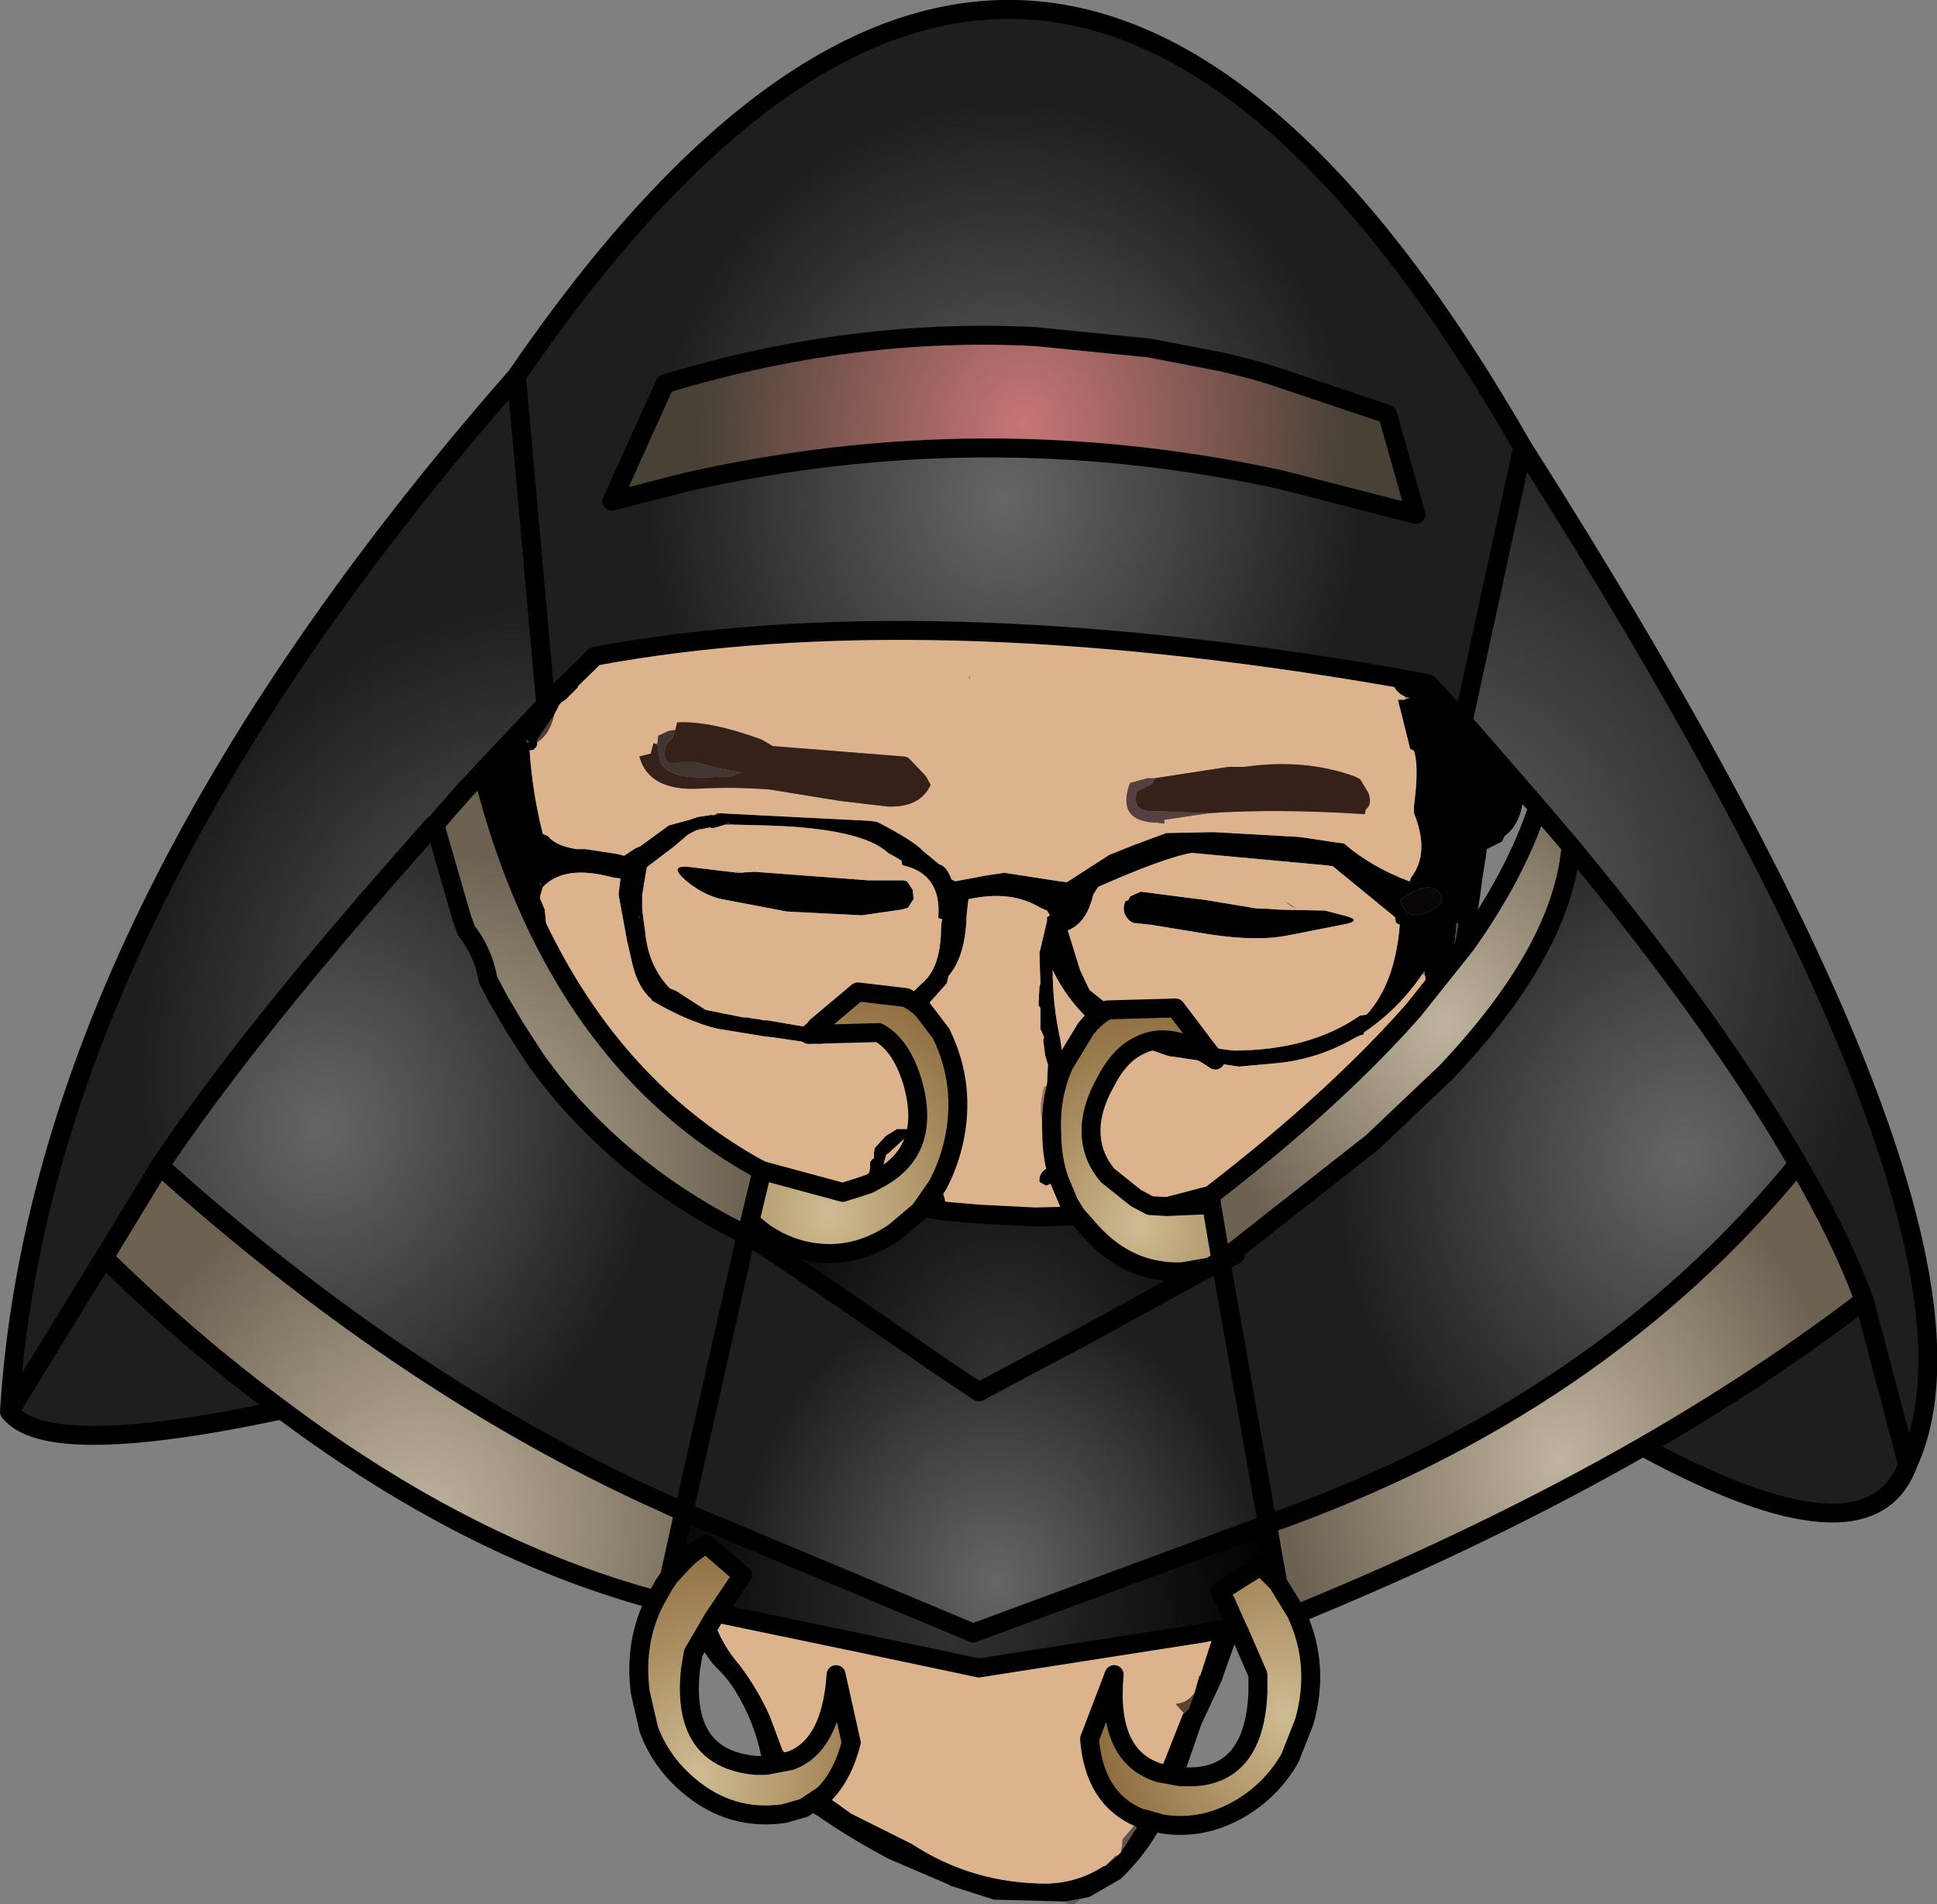 <?xml version="1.0" encoding="UTF-8" standalone="no"?>
<svg xmlns:xlink="http://www.w3.org/1999/xlink" height="100.7px" width="102.4px" xmlns="http://www.w3.org/2000/svg">
  <rect width="100%" height="100%" fill="#808080" stroke="none"/>
  <g transform="matrix(1.0, 0.0, 0.0, 1.0, 57.4, 30.3)">
    <path d="M19.95 7.85 L22.95 11.3 22.95 11.5 23.15 11.5 Q23.1 13.2 22.15 13.9 L22.0 14.2 21.2 14.6 21.15 15.0 20.95 16.25 20.9 16.65 20.85 17.05 20.6 18.65 20.25 18.6 20.05 19.7 17.3 23.15 17.35 23.0 17.35 22.75 Q17.55 22.3 17.95 22.0 L17.95 21.35 17.9 21.05 17.8 21.2 Q16.55 23.05 14.7 24.3 L14.7 24.4 Q14.45 24.45 14.1 24.65 12.35 25.65 10.3 25.9 L8.1 26.1 4.8 25.6 4.4 25.55 2.8 25.0 Q4.45 24.1 6.85 25.75 L6.3 25.05 7.4 25.2 7.8 25.25 Q11.85 25.25 14.5 23.4 L14.85 23.35 Q16.35 21.7 16.6 18.6 L16.4 18.5 16.35 18.2 13.05 15.5 12.65 15.45 5.6 14.8 Q4.15 15.05 0.65 16.6 L0.4 17.0 Q0.05 18.5 -0.95 18.9 L-0.3 21.0 0.2 22.05 0.95 22.65 0.95 22.95 1.15 23.1 Q0.7 23.35 0.3 23.75 -1.0 22.55 -1.75 21.0 -1.75 22.85 -1.35 24.65 L-1.15 26.0 Q-1.9 27.65 -1.8 29.6 -1.8 30.95 -1.4 32.1 L-2.1 32.4 -2.45 32.2 Q-2.5 31.7 -2.0 31.45 L-1.85 31.4 -1.9 30.4 -1.9 30.2 -1.95 29.7 -2.1 28.55 -2.1 27.75 -2.05 27.15 -2.05 27.1 -2.05 27.0 -2.0 26.0 -2.15 25.5 -2.25 24.7 -2.2 24.55 -2.35 24.2 -2.4 24.15 -2.4 23.3 -2.4 23.1 -2.4 23.0 -2.5 22.85 -2.45 21.9 -2.4 21.7 -2.45 20.1 -2.05 18.4 -2.05 18.2 -1.9 18.1 -2.05 17.85 -2.4 17.7 Q-3.95 16.75 -6.2 17.25 L-6.25 17.65 -6.3 18.1 Q-6.35 20.25 -7.25 21.3 L-7.35 21.7 -8.6 23.1 Q-9.0 22.7 -9.5 22.45 L-9.45 22.45 -8.5 21.55 Q-7.65 20.7 -7.65 18.7 L-7.6 18.3 -7.8 18.25 Q-7.6 15.9 -9.7 15.45 L-9.75 15.2 -10.45 14.8 Q-11.85 13.5 -16.85 13.35 L-18.8 13.3 -18.85 13.2 -19.05 13.3 -19.55 13.45 -19.75 13.5 -19.85 13.45 -20.35 13.55 -20.5 13.6 Q-20.45 13.5 -21.05 13.85 L-21.75 14.45 -23.2 15.55 -23.35 16.4 -23.4 16.75 -23.45 17.0 -23.45 17.6 -23.45 17.8 -23.4 18.2 -23.3 18.9 Q-23.15 20.75 -22.0 21.95 L-21.65 22.1 -20.1 23.1 -18.1 23.5 -18.0 23.5 -17.95 23.5 -17.9 23.5 -17.65 23.55 -17.25 23.6 -17.05 23.65 -16.85 23.65 -14.8 24.0 -14.4 24.05 -14.25 24.05 -14.65 24.4 -10.95 24.3 -11.0 24.3 -11.15 24.35 -11.6 24.7 -14.1 24.9 -14.5 24.85 -16.55 24.55 -17.0 24.5 -19.45 24.1 -19.85 24.0 Q-21.35 23.55 -22.95 22.6 L-22.95 22.55 Q-23.65 21.95 -23.95 20.75 L-24.25 19.45 -24.7 17.0 -24.65 16.6 -24.6 16.15 -25.0 16.1 Q-27.55 15.4 -28.7 16.6 L-28.85 17.1 -28.85 17.2 -28.6 17.8 -28.45 19.5 -28.4 19.6 -28.45 19.8 Q-30.6 15.7 -31.9 10.5 L-28.55 6.95 -26.25 4.7 -26.35 4.85 -26.85 5.55 -26.85 5.8 -26.85 6.05 -27.5 6.7 -27.75 6.85 -27.75 6.8 -27.8 6.95 -27.85 7.0 -28.1 7.5 -28.95 8.75 -29.0 8.85 -29.0 8.95 -29.0 9.1 -29.05 9.2 -29.1 9.25 -29.2 9.35 -29.4 9.35 -29.4 9.4 Q-29.25 11.65 -28.7 13.8 L-28.45 13.9 Q-28.0 14.45 -26.9 14.6 L-26.45 14.6 -24.8 14.85 -24.4 14.95 -23.8 14.55 -23.55 14.45 -22.05 13.35 -20.95 13.05 -20.65 12.95 -20.6 12.95 -20.5 12.9 -19.85 12.8 -19.8 12.8 -19.65 12.8 -19.4 12.75 -19.4 12.7 -11.5 13.1 -11.05 13.15 Q-9.1 14.15 -8.6 14.7 L-7.75 15.4 Q-7.35 15.5 -7.1 16.2 L-6.9 16.3 -5.3 16.0 -4.3 15.85 -1.4 16.3 -1.0 16.35 1.25 14.9 2.5 14.4 4.25 13.75 6.75 13.7 11.2 13.95 11.6 14.0 13.25 14.25 13.65 14.3 Q15.1 15.55 17.1 16.3 L17.15 16.3 17.2 16.1 Q18.2 14.8 17.35 12.7 L17.35 12.3 17.4 11.9 Q17.6 10.15 17.35 9.4 L17.15 9.3 16.5 6.7 16.85 6.7 17.15 6.6 16.9 6.55 Q16.2 6.25 16.2 5.5 L18.1 5.85 19.95 7.85 M-23.35 16.4 L-23.4 16.4 -23.45 16.5 -23.35 16.4 M-20.35 13.55 L-20.4 13.5 -20.5 13.55 -20.35 13.55 M9.15 17.75 L9.55 17.75 10.2 17.8 12.65 17.85 13.8 18.15 Q14.65 18.4 13.55 18.6 L10.75 19.15 Q9.1 19.5 6.5 19.1 L3.45 18.6 2.5 18.5 Q2.2 18.35 2.05 18.0 1.95 17.65 2.1 17.35 L2.25 17.3 2.35 17.1 2.9 16.85 6.4 17.3 9.1 17.75 9.15 17.75 M18.65 17.6 L18.85 17.3 Q18.5 15.95 16.6 17.3 17.05 18.7 18.65 17.6 M19.6 18.5 L19.5 19.65 19.7 18.55 19.6 18.5 M0.3 29.9 L1.05 30.9 1.15 31.85 Q0.4 30.95 0.3 29.9 M8.0 55.75 L8.1 55.95 8.0 56.25 7.15 58.65 6.1 60.9 5.15 63.65 5.0 63.65 3.9 63.45 4.95 60.8 5.15 60.3 5.2 60.3 5.25 60.25 5.45 60.05 5.75 59.2 5.95 58.5 6.05 58.3 6.65 56.45 6.8 56.0 6.85 55.95 8.0 55.75 M2.95 65.85 L3.15 65.9 4.05 66.15 Q3.2 67.75 1.85 69.05 L0.2 70.0 -0.25 70.1 -1.05 70.25 -4.85 70.15 -7.2 69.4 -7.25 69.35 -10.4 68.0 Q-12.4 66.95 -14.2 65.7 L-14.9 65.3 -13.85 64.6 -13.8 64.6 -12.4 65.6 -9.2 67.2 Q-6.0 69.3 -2.05 69.3 -0.4 69.25 0.9 68.4 L1.05 68.35 1.7 67.8 1.85 67.65 2.9 66.0 2.95 65.85 M-7.3 57.55 Q-9.55 57.45 -11.75 56.65 L-12.05 56.55 -7.3 57.55 M-19.7 55.3 Q-19.25 56.65 -18.3 57.75 -17.35 59.0 -16.7 60.45 L-16.05 62.2 -15.85 62.5 -15.6 62.8 -16.9 63.05 -17.15 62.6 Q-17.5 60.8 -18.5 59.15 -18.9 58.5 -19.4 58.0 -20.1 57.35 -20.4 56.5 L-19.7 55.3 M-18.4 15.85 L-17.5 15.8 -11.5 16.25 -11.35 16.25 -9.65 16.25 -9.45 16.3 -9.15 16.75 -9.1 17.25 -9.15 17.3 -9.4 17.7 -9.75 17.8 -11.85 18.1 -15.8 17.9 -18.95 17.3 Q-20.05 17.15 -21.1 16.3 -22.15 15.4 -20.9 15.55 L-18.4 15.85 M-14.0 24.25 L-14.0 24.2 -14.0 24.25 M-7.85 32.4 Q-7.45 32.7 -7.4 33.5 L-7.4 33.75 -8.65 33.55 -7.85 32.4 M-5.65 33.9 L-5.1 33.75 -4.95 33.75 -3.05 33.75 Q-2.8 33.85 -2.7 34.05 L-5.65 33.9 M-0.5 33.95 L-0.9 33.85 -1.15 33.85 -1.25 33.7 -1.3 33.6 -1.3 33.5 -1.3 33.4 -1.2 33.2 -1.0 33.05 -0.9 33.3 -0.5 33.95 M-29.45 8.9 L-29.6 8.8 -29.5 9.0 -29.45 8.9 M-21.75 14.45 L-21.6 14.35 -21.75 14.45 M-23.6 18.1 L-23.6 18.0 -23.6 18.1 M-23.65 18.2 L-23.6 18.25 -23.6 18.15 -23.65 18.2 M-28.85 16.4 L-28.85 16.45 -28.75 16.5 -28.85 16.4 M-11.45 32.3 L-11.45 32.25 -11.55 32.15 -11.4 31.45 -11.4 31.15 -11.3 31.0 -11.2 30.95 -11.2 30.65 -11.15 30.4 -10.65 29.85 -10.55 29.75 -10.05 29.45 -10.0 29.4 -9.4 29.4 -9.35 29.4 -9.25 29.5 -9.25 29.6 -10.45 30.7 -10.55 30.75 -10.8 31.7 -10.9 32.0 -11.45 32.3" fill="#000000" fill-rule="evenodd" stroke="none"/>
    <path d="M16.2 5.5 Q16.2 6.25 16.9 6.55 L16.85 6.7 16.5 6.7 17.15 9.3 17.35 9.4 Q17.6 10.15 17.4 11.9 L17.35 12.3 17.35 12.7 Q18.2 14.8 17.2 16.1 L17.1 16.3 Q15.1 15.55 13.65 14.3 L13.25 14.25 11.6 14.0 11.2 13.95 6.75 13.7 4.25 13.75 2.5 14.4 1.25 14.9 -1.0 16.35 -1.4 16.3 -4.3 15.85 -5.3 16.0 -6.9 16.3 -7.1 16.2 Q-7.35 15.5 -7.75 15.4 L-8.6 14.7 Q-9.1 14.15 -11.05 13.15 L-11.5 13.1 -19.4 12.7 -19.45 12.7 -19.65 12.8 -19.8 12.8 -19.8 12.75 -19.85 12.8 -20.5 12.9 -20.6 12.9 -20.6 12.95 -20.65 12.95 -20.95 13.05 -22.05 13.35 -23.55 14.45 -23.8 14.55 -24.4 14.95 -24.8 14.85 -26.45 14.6 -26.9 14.6 Q-28.0 14.45 -28.45 13.9 L-28.7 13.8 Q-29.25 11.65 -29.4 9.4 L-29.2 9.35 -29.1 9.25 -29.05 9.2 -29.0 9.1 -29.0 8.95 Q-28.35 8.55 -28.1 7.5 L-27.85 7.0 -27.8 6.95 -27.75 6.8 -27.75 6.85 -27.5 6.7 -26.85 6.05 -26.85 5.8 -26.85 5.55 -26.35 4.85 -26.25 4.7 -25.95 4.4 Q-8.7 1.2 16.2 5.5 M-28.45 19.8 L-28.4 19.6 -28.45 19.5 -28.6 17.8 -28.85 17.2 -28.85 17.1 -28.7 16.6 Q-27.55 15.4 -25.0 16.1 L-24.6 16.15 -24.65 16.6 -24.7 17.0 -24.25 19.45 -23.95 20.75 Q-23.65 21.95 -22.95 22.55 L-22.95 22.6 Q-21.35 23.55 -19.85 24.0 L-19.45 24.1 -17.0 24.5 -16.55 24.55 -14.5 24.85 -14.1 24.9 -11.6 24.7 -11.15 24.35 -11.0 24.3 -10.95 24.3 Q-9.75 24.95 -9.15 26.95 -8.15 30.5 -10.9 32.0 L-10.8 31.7 -10.55 30.75 -10.45 30.7 -9.25 29.6 -9.25 29.5 -9.35 29.4 -9.4 29.4 -10.0 29.4 -10.05 29.45 -10.55 29.75 -10.65 29.85 -11.15 30.4 -11.2 30.65 -11.2 30.95 -11.3 31.0 -11.4 31.15 -11.4 31.45 -11.55 32.15 -11.45 32.25 -11.45 32.3 -12.05 32.5 -12.85 32.75 -17.1 31.6 -17.15 31.75 -17.4 31.45 Q-24.4 27.55 -28.45 19.8 M-14.4 24.05 L-14.8 24.0 -16.85 23.65 -17.05 23.65 -17.25 23.6 -17.65 23.55 -17.9 23.5 -17.95 23.5 -18.0 23.5 -18.1 23.5 -20.1 23.1 -21.65 22.1 -22.0 21.95 Q-23.15 20.75 -23.3 18.9 L-23.4 18.2 -23.45 17.8 -23.45 17.6 -23.45 17.0 -23.4 16.75 -23.35 16.4 -23.2 15.55 -21.75 14.45 -21.05 13.85 Q-20.45 13.5 -20.5 13.6 L-20.35 13.55 -19.85 13.45 -19.75 13.5 -19.55 13.45 -19.05 13.3 -19.0 13.3 -18.8 13.3 -16.85 13.35 Q-11.85 13.5 -10.45 14.8 L-9.75 15.2 -9.7 15.45 Q-7.6 15.9 -7.8 18.25 L-7.6 18.3 -7.65 18.7 Q-7.65 20.7 -8.5 21.55 L-9.45 22.45 -9.5 22.45 -12.05 22.15 -14.25 24.0 -14.4 24.05 M-8.6 23.1 L-7.35 21.7 -7.25 21.3 Q-6.35 20.25 -6.3 18.1 L-6.25 17.65 -6.2 17.25 Q-3.95 16.75 -2.4 17.7 L-2.05 17.85 -1.9 18.1 -2.05 18.2 -2.05 18.4 -2.45 20.1 -2.4 21.7 -2.45 21.9 -2.5 22.85 -2.4 23.0 -2.4 23.1 -2.4 23.3 -2.4 24.15 -2.35 24.2 -2.2 24.55 -2.25 24.7 -2.15 25.5 -2.0 26.0 -2.05 27.0 -2.05 27.1 -2.2 27.15 Q-2.65 28.8 -1.95 29.7 L-1.9 30.2 -1.9 30.4 -1.85 31.4 -2.0 31.45 Q-2.5 31.7 -2.45 32.2 L-2.1 32.4 -1.4 32.1 -1.0 33.05 -1.2 33.2 -1.3 33.4 -1.3 33.5 -1.3 33.6 -1.25 33.7 -1.15 33.85 -0.9 33.85 -0.5 33.95 -0.45 34.0 -2.7 34.05 Q-2.8 33.85 -3.05 33.75 L-4.95 33.75 -5.1 33.75 -5.65 33.9 -7.4 33.75 -7.4 33.5 Q-7.45 32.7 -7.85 32.4 -7.3 31.4 -7.0 30.15 -6.3 27.1 -7.65 24.35 L-8.6 23.1 M-1.15 26.0 L-1.35 24.65 Q-1.75 22.85 -1.75 21.0 -1.0 22.55 0.3 23.75 L0.0 24.1 -1.15 26.0 M1.15 23.1 L0.95 22.95 0.95 22.65 0.2 22.05 -0.3 21.0 -0.95 18.9 Q0.05 18.5 0.4 17.0 L0.65 16.6 Q4.15 15.05 5.6 14.8 L12.65 15.45 13.05 15.5 16.35 18.2 16.4 18.5 16.6 18.6 Q16.35 21.7 14.85 23.35 L14.5 23.4 Q11.85 25.25 7.8 25.25 L7.4 25.2 6.3 25.05 4.75 23.0 1.15 23.1 M2.8 25.0 L4.4 25.55 4.8 25.6 8.1 26.1 10.3 25.9 Q12.35 25.65 14.1 24.65 14.45 24.45 14.7 24.4 L14.7 24.3 Q16.55 23.05 17.8 21.2 L17.95 21.35 17.95 22.0 Q17.55 22.3 17.35 22.75 L17.35 23.0 17.3 23.15 Q13.1 27.9 6.6 32.9 L6.65 33.4 4.3 33.5 3.4 33.45 2.65 33.05 1.15 31.85 1.05 30.9 0.3 29.9 Q0.15 28.55 1.0 27.0 1.75 25.5 2.8 25.0 M6.5 12.7 Q10.0 12.45 14.75 12.75 L14.8 12.5 Q15.15 12.25 14.95 11.65 L14.5 10.9 14.2 10.75 Q11.55 9.8 8.4 10.25 L8.0 10.25 7.55 10.25 3.65 10.85 3.25 10.85 2.35 11.1 2.3 11.2 Q1.65 13.15 3.75 13.2 L4.15 13.25 4.15 13.05 6.5 12.7 M9.1 17.75 L6.4 17.3 2.9 16.85 2.35 17.1 2.25 17.3 2.1 17.35 Q1.95 17.65 2.05 18.0 2.2 18.35 2.5 18.5 L3.45 18.6 6.5 19.1 Q9.1 19.5 10.75 19.15 L13.55 18.6 Q14.65 18.4 13.8 18.15 L12.65 17.85 10.2 17.8 9.55 17.75 9.15 17.75 9.1 17.7 9.1 17.75 M10.85 17.6 L11.15 17.75 10.5 17.35 10.85 17.6 M6.6 32.9 L4.3 33.5 6.6 32.9 M7.15 36.35 L7.9 35.8 7.9 36.05 7.15 36.45 6.55 36.7 7.15 36.35 7.15 36.45 7.15 36.35 M3.9 63.45 Q1.1 62.6 1.5 58.25 L0.2 61.65 Q0.45 64.85 2.9 65.85 L1.95 66.95 1.9 67.4 1.85 67.65 1.7 67.8 1.55 67.85 1.05 68.35 0.9 68.4 Q-0.4 69.25 -2.05 69.3 -6.0 69.3 -9.2 67.2 L-12.4 65.6 -13.8 64.6 -13.85 64.6 Q-12.85 63.6 -12.4 61.85 L-13.2 58.25 Q-13.45 62.0 -15.6 62.8 L-15.85 62.5 -16.05 62.2 -16.7 60.45 Q-17.35 59.0 -18.3 57.75 -19.25 56.65 -19.7 55.3 L-19.5 55.0 -12.05 56.55 -11.75 56.65 Q-9.55 57.45 -7.3 57.55 L-5.65 57.9 6.2 56.05 6.65 56.45 6.05 58.3 6.0 58.3 5.95 58.5 5.75 59.2 Q5.4 59.75 4.75 59.8 L5.2 60.3 5.15 60.3 4.95 60.8 3.9 63.45 M6.65 55.95 L6.85 55.95 6.8 56.0 6.65 55.95 M-6.15 5.65 L-6.1 5.45 -6.2 5.5 -6.15 5.65 M-22.65 9.05 L-22.85 9.0 -23.0 9.55 -23.6 9.7 Q-23.1 11.55 -20.4 11.4 -18.55 11.3 -16.7 11.45 L-13.0 12.05 -10.45 12.35 Q-8.75 12.4 -8.2 11.2 L-8.45 10.75 -9.3 9.85 Q-9.45 9.7 -9.65 9.7 L-16.55 9.15 -17.15 8.8 Q-19.9 7.8 -21.6 7.9 L-21.7 8.3 -22.05 8.35 -22.6 8.6 -22.65 9.05 M-16.9 6.95 L-16.85 6.8 -16.9 6.95 M-18.4 15.85 L-20.9 15.55 Q-22.15 15.4 -21.1 16.3 -20.05 17.15 -18.95 17.3 L-15.8 17.9 -11.85 18.1 -9.75 17.8 -9.4 17.7 -9.15 17.3 -9.1 17.25 -9.15 16.75 -9.45 16.3 -9.65 16.25 -11.35 16.25 -11.5 16.25 -17.5 15.8 -18.4 15.85 -18.4 15.8 -18.45 15.8 -18.4 15.85 M-18.1 15.75 L-18.2 15.85 -18.15 15.85 -18.1 15.75 M-17.4 15.65 L-17.35 15.6 -17.35 15.55 -17.4 15.55 -17.4 15.65 M-21.75 14.45 L-21.6 14.35 -21.75 14.45 M-17.4 31.45 L-17.1 31.6 -17.4 31.45" fill="#dcb38d" fill-rule="evenodd" stroke="none"/>
    <path d="M-19.4 12.7 L-19.4 12.75 -19.65 12.8 -19.45 12.7 -19.4 12.7 M-19.05 13.3 L-18.85 13.2 -18.8 13.3 -19.0 13.3 -19.05 13.3 M3.65 10.85 L7.55 10.25 8.0 10.25 8.4 10.25 Q11.55 9.8 14.2 10.75 L14.5 10.9 14.95 11.65 Q15.15 12.25 14.8 12.5 L14.75 12.75 Q10.0 12.45 6.5 12.7 L3.85 12.6 Q2.55 12.7 2.65 11.85 L2.7 11.55 3.5 11.15 3.65 10.85 M-21.7 8.3 L-21.6 7.9 Q-19.9 7.8 -17.15 8.8 L-16.55 9.15 -9.65 9.7 Q-9.45 9.7 -9.3 9.85 L-8.45 10.75 -8.2 11.2 Q-8.75 12.4 -10.45 12.35 L-13.0 12.05 -16.7 11.45 Q-18.55 11.3 -20.4 11.4 -23.1 11.55 -23.6 9.7 L-23.0 9.55 -22.85 9.0 -22.65 9.05 -22.5 10.0 Q-22.0 10.9 -19.95 10.8 L-18.75 10.75 -18.2 10.55 -19.3 10.35 -20.65 10.0 -21.35 10.0 Q-22.5 10.35 -22.2 9.1 L-21.85 8.7 -21.7 8.3" fill="#352119" fill-rule="evenodd" stroke="none"/>
    <path d="M-18.1 15.75 L-18.15 15.85 -18.2 15.85 -18.1 15.75 M-17.4 15.65 L-17.4 15.55 -17.35 15.55 -17.35 15.6 -17.4 15.65" fill="#ffffff" fill-rule="evenodd" stroke="none"/>
    <path d="M9.15 17.75 L9.1 17.75 9.1 17.7 9.15 17.75" fill="#835751" fill-rule="evenodd" stroke="none"/>
    <path d="M19.6 18.5 L19.7 18.55 19.5 19.65 19.6 18.5" fill="#633f3e" fill-rule="evenodd" stroke="none"/>
    <path d="M18.65 17.6 Q17.05 18.7 16.6 17.3 18.5 15.95 18.85 17.3 L18.65 17.6" fill="#0a0507" fill-rule="evenodd" stroke="none"/>
    <path d="M10.85 17.6 L10.5 17.35 11.15 17.75 10.85 17.6" fill="#603b28" fill-rule="evenodd" stroke="none"/>
    <path d="M6.65 55.95 L6.8 56.0 6.65 56.45 6.2 56.05 6.65 55.95" fill="#633b34" fill-rule="evenodd" stroke="none"/>
    <path d="M6.05 58.3 L5.95 58.5 6.0 58.3 6.05 58.3 M5.75 59.2 L5.45 60.05 5.25 60.25 5.2 60.3 4.75 59.8 Q5.4 59.75 5.75 59.2" fill="#5d432d" fill-rule="evenodd" stroke="none"/>
    <path d="M2.9 65.85 L2.95 65.85 2.9 66.0 1.85 67.65 1.9 67.4 1.95 66.95 2.9 65.85" fill="#615351" fill-rule="evenodd" stroke="none"/>
    <path d="M-0.25 70.1 L-0.65 70.4 -1.05 70.35 -1.05 70.25 -0.25 70.1 M1.05 68.35 L1.55 67.85 1.7 67.8 1.05 68.35" fill="#5e594e" fill-rule="evenodd" stroke="none"/>
    <path d="M-29.0 8.95 L-29.0 8.85 -28.95 8.75 -28.1 7.5 Q-28.35 8.55 -29.0 8.95 M-29.45 8.9 L-29.5 9.0 -29.6 8.8 -29.45 8.9" fill="#563c32" fill-rule="evenodd" stroke="none"/>
    <path d="M-6.15 5.65 L-6.2 5.5 -6.1 5.45 -6.15 5.65" fill="#cf7f6b" fill-rule="evenodd" stroke="none"/>
    <path d="M-16.9 6.95 L-16.85 6.8 -16.9 6.95" fill="#635051" fill-rule="evenodd" stroke="none"/>
    <path d="M-19.8 12.8 L-19.85 12.8 -19.8 12.75 -19.8 12.8" fill="#4c4244" fill-rule="evenodd" stroke="none"/>
    <path d="M-18.4 15.85 L-18.45 15.8 -18.4 15.8 -18.4 15.85" fill="#1e222a" fill-rule="evenodd" stroke="none"/>
    <path d="M-14.0 24.25 L-14.0 24.2 -14.0 24.25" fill="#554141" fill-rule="evenodd" stroke="none"/>
    <path d="M-14.25 24.05 L-14.4 24.05 -14.25 24.0 -14.25 24.05" fill="#463435" fill-rule="evenodd" stroke="none"/>
    <path d="M-20.35 13.55 L-20.5 13.55 -20.4 13.5 -20.35 13.55" fill="#503a36" fill-rule="evenodd" stroke="none"/>
    <path d="M-23.35 16.4 L-23.45 16.5 -23.4 16.4 -23.35 16.4" fill="#251e1f" fill-rule="evenodd" stroke="none"/>
    <path d="M-23.65 18.2 L-23.6 18.15 -23.6 18.25 -23.65 18.2 M-23.6 18.1 L-23.6 18.0 -23.6 18.1" fill="#372d2a" fill-rule="evenodd" stroke="none"/>
    <path d="M-28.85 16.4 L-28.75 16.5 -28.85 16.45 -28.85 16.4" fill="#70564d" fill-rule="evenodd" stroke="none"/>
    <path d="M-2.05 27.15 L-2.1 27.75 -2.1 28.55 -1.95 29.7 Q-2.65 28.8 -2.2 27.15 L-2.05 27.15 M-7.2 69.4 L-7.25 69.4 -7.25 69.35 -7.2 69.4" fill="#9f7168" fill-rule="evenodd" stroke="none"/>
    <path d="M6.5 12.7 L4.15 13.05 4.15 13.25 3.75 13.2 Q1.65 13.15 2.3 11.2 L2.35 11.1 3.25 10.85 3.65 10.85 3.5 11.15 2.7 11.55 2.65 11.85 Q2.55 12.7 3.85 12.6 L6.5 12.7" fill="#573f41" fill-rule="evenodd" stroke="none"/>
    <path d="M-22.65 9.05 L-22.6 8.6 -22.05 8.35 -21.7 8.3 -21.85 8.7 -22.2 9.1 Q-22.5 10.35 -21.35 10.0 L-20.65 10.0 -19.3 10.35 -18.2 10.55 -18.75 10.75 -19.95 10.8 Q-22.0 10.9 -22.5 10.0 L-22.65 9.05" fill="#413631" fill-rule="evenodd" stroke="none"/>
    <path d="M9.85 -10.45 L8.85 -10.75 7.25 -11.15 5.95 -11.4 3.35 -11.9 2.85 -11.95 -2.65 -12.5 Q-12.3 -13.0 -22.1 -10.05 L-22.25 -10.0 -25.05 -3.8 -21.15 -4.8 Q-5.5 -8.35 10.25 -4.95 L17.45 -3.1 15.95 -8.4 9.85 -10.45 M23.1 -6.65 L19.95 7.85 18.1 5.85 16.2 5.5 Q-8.7 1.2 -25.95 4.4 L-26.25 4.7 -28.55 6.95 -30.1 -10.4 Q-2.3 -51.0 23.1 -6.65" fill="url(#gradient0)" fill-rule="evenodd" stroke="none"/>
    <path d="M9.85 -10.45 L15.95 -8.4 17.45 -3.1 10.25 -4.95 Q-5.5 -8.35 -21.15 -4.8 L-25.05 -3.8 -22.25 -10.0 -22.1 -10.05 Q-12.3 -13.0 -2.65 -12.5 L2.85 -11.95 3.35 -11.9 5.95 -11.4 7.25 -11.15 8.85 -10.75 9.85 -10.45" fill="url(#gradient1)" fill-rule="evenodd" stroke="none"/>
    <path d="M-10.95 24.3 L-14.65 24.4 -14.25 24.05 -14.25 24.0 -12.05 22.15 -9.5 22.45 Q-9.0 22.7 -8.6 23.1 L-7.65 24.35 Q-6.3 27.1 -7.0 30.15 -7.3 31.4 -7.85 32.4 L-8.65 33.55 -8.8 33.75 -10.1 34.85 Q-12.5 36.5 -15.2 35.75 -16.7 35.3 -17.75 34.25 L-17.15 31.75 -17.1 31.6 -12.85 32.75 -12.05 32.5 -11.45 32.3 -10.9 32.0 Q-8.15 30.5 -9.15 26.95 -9.75 24.95 -10.95 24.3" fill="url(#gradient2)" fill-rule="evenodd" stroke="none"/>
    <path d="M-28.55 6.95 L-31.9 10.5 -32.35 11.0 -32.7 11.35 -33.8 12.6 -34.15 13.0 -34.35 13.25 -34.45 13.3 Q-44.1 24.1 -48.95 31.35 L-51.9 36.2 -56.9 44.35 Q-55.3 18.35 -30.1 -10.4 L-28.55 6.95" fill="url(#gradient3)" fill-rule="evenodd" stroke="none"/>
    <path d="M-31.9 10.5 Q-30.6 15.7 -28.45 19.8 -24.4 27.55 -17.4 31.45 L-17.15 31.75 -17.75 34.25 -17.95 35.0 Q-24.15 31.95 -28.2 26.9 L-29.0 25.85 -30.2 24.0 -30.55 23.4 -31.05 22.55 -31.6 21.5 Q-31.85 20.05 -32.75 18.9 L-33.0 18.2 -34.4 13.35 -34.45 13.3 -34.35 13.25 -34.15 13.0 -33.8 12.6 -32.7 11.35 -32.35 11.0 -31.9 10.5" fill="url(#gradient4)" fill-rule="evenodd" stroke="none"/>
    <path d="M-1.4 32.1 Q-1.8 30.95 -1.8 29.6 -1.9 27.65 -1.15 26.0 L0.0 24.1 0.3 23.75 Q0.7 23.35 1.15 23.1 L4.75 23.0 6.3 25.05 6.85 25.75 Q4.45 24.1 2.8 25.0 1.75 25.5 1.0 27.0 0.15 28.55 0.3 29.9 0.4 30.95 1.15 31.85 L2.65 33.05 3.4 33.45 4.3 33.5 6.65 33.4 7.15 36.35 6.55 36.7 5.1 36.95 Q2.3 37.05 0.3 34.85 L-0.45 34.0 -0.5 33.95 -0.9 33.3 -1.0 33.05 -1.4 32.1" fill="url(#gradient5)" fill-rule="evenodd" stroke="none"/>
    <path d="M-0.45 34.0 L0.3 34.85 Q2.3 37.05 5.1 36.95 L6.55 36.7 -0.2 40.4 -3.5 42.15 -5.65 43.3 -7.9 41.8 -10.2 40.2 Q-17.5 35.2 -17.95 35.0 L-17.75 34.25 Q-16.7 35.3 -15.2 35.75 -12.5 36.5 -10.1 34.85 L-8.8 33.75 -8.65 33.55 -7.4 33.75 -5.65 33.9 -2.7 34.05 -0.45 34.0" fill="url(#gradient6)" fill-rule="evenodd" stroke="none"/>
    <path d="M7.15 36.45 L9.6 50.3 -5.95 56.05 -21.25 49.65 -17.95 35.0 Q-17.5 35.2 -10.2 40.2 L-7.9 41.8 -5.65 43.3 -3.5 42.15 -0.2 40.4 6.55 36.7 7.15 36.45" fill="url(#gradient7)" fill-rule="evenodd" stroke="none"/>
    <path d="M-17.95 35.0 L-21.25 49.65 -22.45 49.1 -23.65 48.55 Q-36.6 42.45 -48.95 31.35 -44.1 24.1 -34.45 13.3 L-34.4 13.35 -33.0 18.2 -32.75 18.9 Q-31.85 20.05 -31.6 21.5 L-31.05 22.55 -30.55 23.4 -30.2 24.0 -29.0 25.85 -28.2 26.9 Q-24.15 31.95 -17.95 35.0" fill="url(#gradient8)" fill-rule="evenodd" stroke="none"/>
    <path d="M-42.5 44.25 Q-54.9 46.9 -56.9 44.35 L-51.9 36.2 Q-47.25 40.75 -42.5 44.25" fill="url(#gradient9)" fill-rule="evenodd" stroke="none"/>
    <path d="M-22.75 54.3 Q-32.7 51.6 -42.5 44.25 -47.25 40.75 -51.9 36.2 L-48.95 31.35 Q-36.6 42.45 -23.65 48.55 L-22.45 49.1 -21.25 49.65 -22.0 53.05 -22.3 53.5 -22.75 54.3" fill="url(#gradient10)" fill-rule="evenodd" stroke="none"/>
    <path d="M-21.25 49.65 L-5.95 56.05 9.6 50.3 10.15 53.4 9.25 52.5 7.1 53.85 7.4 54.4 8.0 55.75 6.85 55.95 6.65 55.95 6.2 56.05 -5.65 57.9 -7.3 57.55 -12.05 56.55 -19.5 55.0 -18.15 53.0 -20.05 51.35 Q-20.7 51.7 -21.2 52.2 L-21.9 52.95 -22.0 53.05 -21.25 49.65" fill="url(#gradient11)" fill-rule="evenodd" stroke="none"/>
    <path d="M-14.9 65.3 L-15.95 65.6 Q-18.75 66.0 -20.95 64.15 -22.45 62.9 -23.1 61.15 L-23.55 59.2 Q-23.9 56.5 -22.75 54.3 L-22.3 53.5 -22.0 53.05 -21.9 52.95 -21.2 52.2 Q-20.7 51.7 -20.05 51.35 L-18.15 53.0 -19.5 55.0 -19.7 55.3 -20.4 56.5 -20.75 57.1 -20.9 58.0 Q-21.4 62.7 -17.45 63.05 L-16.9 63.05 -15.6 62.8 Q-13.45 62.0 -13.2 58.25 L-12.4 61.85 Q-12.85 63.6 -13.85 64.6 L-14.9 65.3" fill="url(#gradient12)" fill-rule="evenodd" stroke="none"/>
    <path d="M43.45 47.15 L41.15 38.45 Q39.9 35.1 37.65 31.25 33.4 23.85 25.65 14.45 L23.9 12.4 22.95 11.3 19.95 7.85 23.1 -6.65 Q49.3 34.6 43.45 47.15" fill="url(#gradient13)" fill-rule="evenodd" stroke="none"/>
    <path d="M41.15 38.45 L43.45 47.15 Q41.4 52.7 29.45 46.2 35.8 42.55 41.15 38.45" fill="url(#gradient14)" fill-rule="evenodd" stroke="none"/>
    <path d="M23.9 12.4 L25.65 14.45 Q25.2 19.9 19.05 26.4 L15.15 30.1 7.9 35.8 7.15 36.35 6.65 33.4 6.6 32.9 Q13.1 27.9 17.3 23.15 L20.05 19.7 Q22.7 16.0 23.9 12.4" fill="url(#gradient15)" fill-rule="evenodd" stroke="none"/>
    <path d="M25.65 14.45 Q33.4 23.85 37.65 31.25 27.1 44.15 9.6 50.3 L7.15 36.45 7.9 36.05 7.9 35.8 15.15 30.1 19.05 26.4 Q25.2 19.9 25.65 14.45" fill="url(#gradient16)" fill-rule="evenodd" stroke="none"/>
    <path d="M10.15 53.4 L11.1 54.95 11.15 55.05 Q12.4 57.75 11.55 60.75 L10.8 62.65 Q9.9 64.25 8.3 65.25 6.25 66.5 4.05 66.15 L3.15 65.9 2.95 65.85 2.9 65.85 Q0.45 64.85 0.2 61.65 L1.5 58.25 Q1.1 62.6 3.9 63.45 L5.0 63.65 5.15 63.65 Q8.9 63.85 9.1 59.2 L9.1 58.25 8.1 55.95 8.0 55.75 7.4 54.4 7.1 53.85 9.25 52.5 10.15 53.4" fill="url(#gradient17)" fill-rule="evenodd" stroke="none"/>
    <path d="M37.65 31.25 Q39.9 35.1 41.15 38.45 35.8 42.55 29.45 46.2 21.15 50.95 11.15 55.05 L11.1 54.95 10.15 53.4 9.6 50.3 Q27.1 44.15 37.65 31.25" fill="url(#gradient18)" fill-rule="evenodd" stroke="none"/>
    <path d="M9.85 -10.45 L15.95 -8.4 17.45 -3.1 10.25 -4.95 Q-5.5 -8.35 -21.15 -4.8 L-25.05 -3.8 -22.25 -10.0 -22.1 -10.05 Q-12.3 -13.0 -2.65 -12.5 L2.85 -11.95 3.35 -11.9 5.95 -11.4 7.25 -11.15 8.85 -10.75 9.85 -10.45 M41.15 38.45 L43.45 47.15 Q49.3 34.6 23.1 -6.65 L19.95 7.85 22.95 11.3 23.9 12.4 25.65 14.45 Q33.4 23.85 37.65 31.25 39.9 35.1 41.15 38.45 35.8 42.55 29.45 46.2 41.4 52.7 43.45 47.15 M19.95 7.85 L18.1 5.85 16.2 5.5 Q-8.7 1.2 -25.95 4.4 L-26.25 4.7 -28.55 6.95 -31.9 10.5 Q-30.6 15.7 -28.45 19.8 -24.4 27.55 -17.4 31.45 L-17.15 31.75 -17.1 31.6 -12.85 32.75 -12.05 32.5 -11.45 32.3 -10.9 32.0 Q-8.15 30.5 -9.15 26.95 -9.75 24.95 -10.95 24.3 L-14.65 24.4 -14.25 24.05 -14.25 24.0 -12.05 22.15 -9.5 22.45 Q-9.0 22.7 -8.6 23.1 L-7.65 24.35 Q-6.3 27.1 -7.0 30.15 -7.3 31.4 -7.85 32.4 L-8.65 33.55 -7.4 33.75 -5.65 33.9 -2.7 34.05 -0.45 34.0 -0.5 33.95 -0.9 33.3 -1.0 33.05 -1.4 32.1 Q-1.8 30.95 -1.8 29.6 -1.9 27.65 -1.15 26.0 L0.0 24.1 0.3 23.75 Q0.7 23.35 1.15 23.1 L4.75 23.0 6.3 25.05 6.85 25.75 Q4.45 24.1 2.8 25.0 1.75 25.5 1.0 27.0 0.15 28.55 0.3 29.9 0.4 30.95 1.15 31.85 L2.65 33.05 3.4 33.45 4.3 33.5 6.6 32.9 Q13.1 27.9 17.3 23.15 L20.05 19.7 Q22.7 16.0 23.9 12.4 M7.9 35.8 L15.15 30.1 19.05 26.4 Q25.2 19.9 25.65 14.45 M6.6 32.9 L6.65 33.4 7.15 36.35 7.9 35.8 7.9 36.05 7.15 36.45 9.6 50.3 Q27.1 44.15 37.65 31.25 M7.15 36.35 L6.55 36.7 7.15 36.45 7.15 36.35 M-0.45 34.0 L0.3 34.85 Q2.3 37.05 5.1 36.95 L6.55 36.7 -0.2 40.4 -3.5 42.15 -5.65 43.3 -7.9 41.8 -10.2 40.2 Q-17.5 35.2 -17.95 35.0 L-21.25 49.65 -5.95 56.05 9.6 50.3 10.15 53.4 11.1 54.95 11.15 55.05 Q21.15 50.95 29.45 46.2 M6.65 33.4 L4.3 33.5 M4.05 66.15 Q6.25 66.5 8.3 65.25 9.9 64.25 10.8 62.65 L11.55 60.75 Q12.4 57.75 11.15 55.05 M10.15 53.4 L9.25 52.5 7.1 53.85 7.4 54.4 8.0 55.75 8.1 55.95 9.1 58.25 9.1 59.2 Q8.9 63.85 5.15 63.65 L5.0 63.65 3.9 63.45 Q1.1 62.6 1.5 58.25 L0.2 61.65 Q0.45 64.85 2.9 65.85 L2.95 65.85 3.15 65.9 4.05 66.15 M-14.9 65.3 L-15.95 65.6 Q-18.75 66.0 -20.95 64.15 -22.45 62.9 -23.1 61.15 L-23.55 59.2 Q-23.9 56.5 -22.75 54.3 -32.7 51.6 -42.5 44.25 -54.9 46.9 -56.9 44.35 -55.3 18.35 -30.1 -10.4 -2.3 -51.0 23.1 -6.65 M6.85 55.95 L6.65 55.95 6.2 56.05 -5.65 57.9 -7.3 57.55 -12.05 56.55 -19.5 55.0 -19.7 55.3 -20.4 56.5 -20.75 57.1 -20.9 58.0 Q-21.4 62.7 -17.45 63.05 L-16.9 63.05 -15.6 62.8 Q-13.45 62.0 -13.2 58.25 L-12.4 61.85 Q-12.85 63.6 -13.85 64.6 L-14.9 65.3 M6.85 55.95 L8.0 55.75 M-31.9 10.5 L-32.35 11.0 -32.7 11.35 -33.8 12.6 -34.15 13.0 -34.35 13.25 -34.45 13.3 -34.4 13.35 -33.0 18.2 -32.75 18.9 Q-31.85 20.05 -31.6 21.5 L-31.05 22.55 -30.55 23.4 -30.2 24.0 -29.0 25.85 -28.2 26.9 Q-24.15 31.95 -17.95 35.0 L-17.75 34.25 -17.15 31.75 M-48.95 31.35 Q-36.6 42.45 -23.65 48.55 L-22.45 49.1 -21.25 49.65 -22.0 53.05 -21.9 52.95 -21.2 52.2 Q-20.7 51.7 -20.05 51.35 L-18.15 53.0 -19.5 55.0 M-17.75 34.25 Q-16.7 35.3 -15.2 35.75 -12.5 36.5 -10.1 34.85 L-8.8 33.75 -8.65 33.55 M-17.1 31.6 L-17.4 31.45 M-42.5 44.25 Q-47.25 40.75 -51.9 36.2 L-56.9 44.35 M-48.95 31.35 L-51.9 36.2 M-22.75 54.3 L-22.3 53.5 -22.0 53.05 M-34.45 13.3 Q-44.1 24.1 -48.95 31.35 M-28.55 6.95 L-30.1 -10.4" fill="none" stroke="#000000" stroke-linecap="round" stroke-linejoin="round" stroke-width="1.0"/>
  </g>
  <defs>
    <radialGradient cx="0" cy="0" gradientTransform="matrix(0.034, 0.01, -0.009, 0.038, -4.3, -3.9)" gradientUnits="userSpaceOnUse" id="gradient0" r="819.2" spreadMethod="pad">
      <stop offset="0.0" stop-color="#666666"/>
      <stop offset="0.651" stop-color="#1e1e1e"/>
    </radialGradient>
    <radialGradient cx="0" cy="0" gradientTransform="matrix(0.026, 0.007, -0.007, 0.029, -3.3, -7.8)" gradientUnits="userSpaceOnUse" id="gradient1" r="819.2" spreadMethod="pad">
      <stop offset="0.0" stop-color="#c87575"/>
      <stop offset="0.78" stop-color="#474136"/>
    </radialGradient>
    <radialGradient cx="0" cy="0" gradientTransform="matrix(0.013, 0.004, -0.003, 0.015, -13.55, 33.85)" gradientUnits="userSpaceOnUse" id="gradient2" r="819.2" spreadMethod="pad">
      <stop offset="0.0" stop-color="#cfbb92"/>
      <stop offset="1.0" stop-color="#8d6b3d"/>
    </radialGradient>
    <radialGradient cx="0" cy="0" gradientTransform="matrix(0.038, 0.011, -0.01, 0.044, -29.0, 25.9)" gradientUnits="userSpaceOnUse" id="gradient3" r="819.2" spreadMethod="pad">
      <stop offset="0.0" stop-color="#666666"/>
      <stop offset="0.651" stop-color="#1e1e1e"/>
    </radialGradient>
    <radialGradient cx="0" cy="0" gradientTransform="matrix(0.023, 0.007, -0.006, 0.027, -33.4, 32.9)" gradientUnits="userSpaceOnUse" id="gradient4" r="819.2" spreadMethod="pad">
      <stop offset="0.0" stop-color="#c1b49f"/>
      <stop offset="0.788" stop-color="#6d6252"/>
    </radialGradient>
    <radialGradient cx="0" cy="0" gradientTransform="matrix(0.012, 0.003, -0.003, 0.014, 2.85, 34.4)" gradientUnits="userSpaceOnUse" id="gradient5" r="819.2" spreadMethod="pad">
      <stop offset="0.0" stop-color="#cfbb92"/>
      <stop offset="1.0" stop-color="#8d6b3d"/>
    </radialGradient>
    <radialGradient cx="0" cy="0" gradientTransform="matrix(0.018, 0.005, -0.005, 0.021, -4.55, 42.6)" gradientUnits="userSpaceOnUse" id="gradient6" r="819.2" spreadMethod="pad">
      <stop offset="0.0" stop-color="#333333"/>
      <stop offset="1.0" stop-color="#000000"/>
    </radialGradient>
    <radialGradient cx="0" cy="0" gradientTransform="matrix(0.025, 0.007, -0.006, 0.028, -4.75, 53.4)" gradientUnits="userSpaceOnUse" id="gradient7" r="819.2" spreadMethod="pad">
      <stop offset="0.0" stop-color="#666666"/>
      <stop offset="0.651" stop-color="#1e1e1e"/>
    </radialGradient>
    <radialGradient cx="0" cy="0" gradientTransform="matrix(0.032, 0.009, -0.009, 0.036, -40.35, 29.4)" gradientUnits="userSpaceOnUse" id="gradient8" r="819.2" spreadMethod="pad">
      <stop offset="0.0" stop-color="#666666"/>
      <stop offset="0.651" stop-color="#1e1e1e"/>
    </radialGradient>
    <radialGradient cx="0" cy="0" gradientTransform="matrix(0.028, 0.008, -0.007, 0.031, -42.6, 23.55)" gradientUnits="userSpaceOnUse" id="gradient9" r="819.2" spreadMethod="pad">
      <stop offset="0.0" stop-color="#666666"/>
      <stop offset="0.651" stop-color="#1e1e1e"/>
    </radialGradient>
    <radialGradient cx="0" cy="0" gradientTransform="matrix(0.026, 0.007, -0.007, 0.029, -35.25, 50.5)" gradientUnits="userSpaceOnUse" id="gradient10" r="819.2" spreadMethod="pad">
      <stop offset="0.0" stop-color="#c1b49f"/>
      <stop offset="0.788" stop-color="#6d6252"/>
    </radialGradient>
    <radialGradient cx="0" cy="0" gradientTransform="matrix(0.02, 0.006, -0.005, 0.023, -7.05, 54.9)" gradientUnits="userSpaceOnUse" id="gradient11" r="819.2" spreadMethod="pad">
      <stop offset="0.0" stop-color="#333333"/>
      <stop offset="1.0" stop-color="#000000"/>
    </radialGradient>
    <radialGradient cx="0" cy="0" gradientTransform="matrix(0.013, 0.004, -0.004, 0.015, -20.4, 63.5)" gradientUnits="userSpaceOnUse" id="gradient12" r="819.2" spreadMethod="pad">
      <stop offset="0.0" stop-color="#cfbb92"/>
      <stop offset="1.0" stop-color="#8d6b3d"/>
    </radialGradient>
    <radialGradient cx="0" cy="0" gradientTransform="matrix(0.045, 0.013, -0.012, 0.051, 17.35, 19.25)" gradientUnits="userSpaceOnUse" id="gradient13" r="819.2" spreadMethod="pad">
      <stop offset="0.0" stop-color="#666666"/>
      <stop offset="0.651" stop-color="#1e1e1e"/>
    </radialGradient>
    <radialGradient cx="0" cy="0" gradientTransform="matrix(0.039, 0.011, -0.01, 0.044, 21.6, 20.4)" gradientUnits="userSpaceOnUse" id="gradient14" r="819.2" spreadMethod="pad">
      <stop offset="0.0" stop-color="#666666"/>
      <stop offset="0.651" stop-color="#1e1e1e"/>
    </radialGradient>
    <radialGradient cx="0" cy="0" gradientTransform="matrix(0.019, 0.005, -0.005, 0.022, 18.95, 23.85)" gradientUnits="userSpaceOnUse" id="gradient15" r="819.2" spreadMethod="pad">
      <stop offset="0.0" stop-color="#c1b49f"/>
      <stop offset="0.788" stop-color="#6d6252"/>
    </radialGradient>
    <radialGradient cx="0" cy="0" gradientTransform="matrix(0.033, 0.009, -0.009, 0.037, 31.5, 30.95)" gradientUnits="userSpaceOnUse" id="gradient16" r="819.2" spreadMethod="pad">
      <stop offset="0.0" stop-color="#666666"/>
      <stop offset="0.651" stop-color="#1e1e1e"/>
    </radialGradient>
    <radialGradient cx="0" cy="0" gradientTransform="matrix(0.012, 0.004, -0.003, 0.014, 10.5, 60.35)" gradientUnits="userSpaceOnUse" id="gradient17" r="819.2" spreadMethod="pad">
      <stop offset="0.0" stop-color="#cfbb92"/>
      <stop offset="1.0" stop-color="#8d6b3d"/>
    </radialGradient>
    <radialGradient cx="0" cy="0" gradientTransform="matrix(0.022, 0.006, -0.006, 0.025, 25.1, 46.8)" gradientUnits="userSpaceOnUse" id="gradient18" r="819.2" spreadMethod="pad">
      <stop offset="0.0" stop-color="#c1b49f"/>
      <stop offset="0.788" stop-color="#6d6252"/>
    </radialGradient>
  </defs>
</svg>
